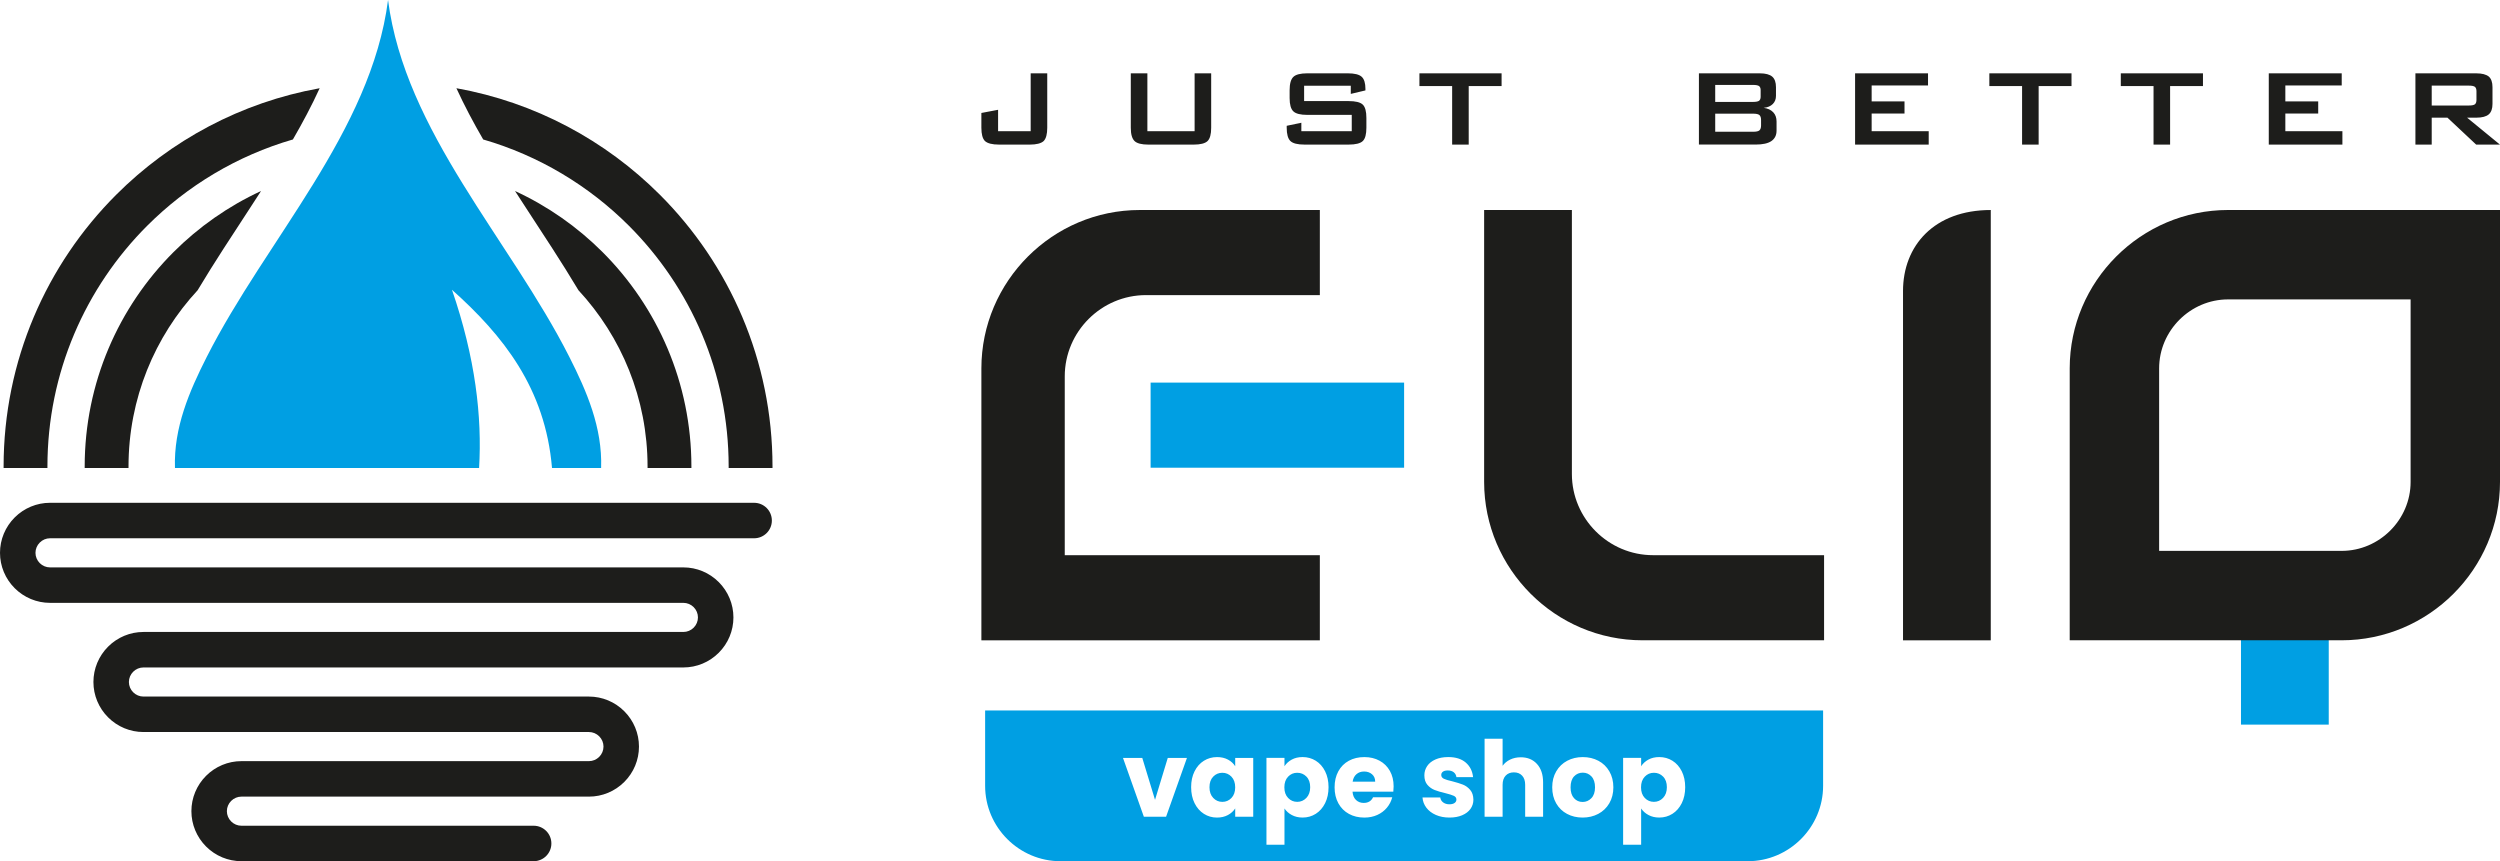 <?xml version="1.0" encoding="UTF-8"?>
<svg id="Warstwa_1" data-name="Warstwa 1" xmlns="http://www.w3.org/2000/svg" viewBox="0 0 1750.38 602.98">
  <defs>
    <style>
      .cls-1, .cls-2, .cls-3, .cls-4 {
        stroke-width: 0px;
      }

      .cls-1, .cls-3 {
        fill-rule: evenodd;
      }

      .cls-1, .cls-4 {
        fill: #1d1d1b;
      }

      .cls-2, .cls-3 {
        fill: #009fe3;
      }
    </style>
  </defs>
  <path class="cls-4" d="M138.36,203.23c-30.02,32.41-48.38,75.79-48.38,123.46v.99s-30.69,0-30.69,0v-.99c0-58.65,23.77-111.75,62.21-150.19,17.63-17.63,38.35-32.18,61.28-42.76-2.51,3.88-5.01,7.73-7.49,11.54-12.48,19.16-25.17,38.29-36.93,57.95M360.61,133.74c22.92,10.58,43.64,25.13,61.27,42.76,38.44,38.44,62.21,91.54,62.21,150.19v.99h-30.7v-.99c0-47.67-18.35-91.05-48.37-123.46-11.76-19.66-24.44-38.79-36.93-57.95-2.48-3.81-4.99-7.66-7.49-11.54Z"/>
  <path class="cls-4" d="M205.09,97.64c-39.08,11.34-74.02,32.41-102.03,60.42-43.15,43.16-69.85,102.78-69.85,168.63v.99s-30.69,0-30.69,0v-.99c0-74.33,30.12-141.62,78.83-190.33,38.01-38.01,87.33-64.7,142.47-74.6-5.59,12.23-11.98,24.2-18.74,35.88M319.55,61.76c55.15,9.89,104.47,36.59,142.48,74.6,48.71,48.71,78.84,116,78.84,190.33v.99h-30.7v-.99c0-65.86-26.69-125.48-69.84-168.63-28-28-62.94-49.07-102.02-60.41-6.79-11.71-13.17-23.67-18.76-35.88Z"/>
  <path class="cls-3" d="M271.69,327.67H122.5c-.95-28.22,10.07-53.72,22.24-77.74C186.5,167.51,259.81,92.22,271.69,0c11.89,92.22,85.19,167.51,126.95,249.93,12.17,24.02,23.2,49.52,22.24,77.74h-34.39c-4.69-55.92-34.38-92.92-70.04-124.78,16.46,47.88,21.12,88.96,18.99,124.78h-63.75Z"/>
  <path class="cls-1" d="M364.85,352.04h163.15c6.86,0,12.42,5.56,12.42,12.42s-5.56,12.41-12.42,12.41H35.03c-2.71,0-5.28,1.09-7.19,3.01-1.91,1.91-3,4.48-3,7.19s1.09,5.28,3,7.19c1.91,1.91,4.48,3,7.19,3h443.45c9.31,0,18.17,3.7,24.75,10.28,6.58,6.58,10.28,15.44,10.28,24.75s-3.7,18.17-10.28,24.75c-6.58,6.58-15.44,10.28-24.75,10.28H100.44c-2.71,0-5.28,1.09-7.19,3-1.91,1.91-3,4.48-3,7.19s1.09,5.28,3,7.19c1.91,1.91,4.48,3,7.19,3h311.91c9.31,0,18.17,3.7,24.75,10.28,6.58,6.58,10.28,15.44,10.28,24.75s-3.7,18.17-10.28,24.75c-6.58,6.58-15.43,10.28-24.75,10.28h-243.31c-2.71,0-5.28,1.09-7.19,3s-3,4.48-3,7.19,1.09,5.28,3,7.19c1.91,1.91,4.48,3,7.19,3h204.6c6.86,0,12.41,5.56,12.41,12.41s-5.56,12.42-12.41,12.42h-204.6c-9.31,0-18.17-3.7-24.75-10.28-6.58-6.58-10.28-15.44-10.28-24.75s3.7-18.17,10.28-24.75c6.58-6.58,15.44-10.28,24.75-10.28h243.31c2.71,0,5.28-1.09,7.19-3,1.91-1.91,3-4.48,3-7.19s-1.09-5.28-3-7.19c-1.91-1.91-4.48-3-7.19-3H100.44c-9.31,0-18.17-3.7-24.75-10.28-6.58-6.58-10.28-15.44-10.28-24.75s3.7-18.17,10.28-24.75c6.58-6.58,15.44-10.28,24.75-10.28h378.04c2.71,0,5.28-1.09,7.19-3,1.91-1.91,3-4.48,3-7.19s-1.09-5.28-3-7.19c-1.91-1.91-4.48-3-7.19-3H35.03c-9.31,0-18.17-3.7-24.75-10.28-6.58-6.58-10.28-15.44-10.28-24.75s3.7-18.17,10.28-24.75c6.58-6.58,15.44-10.28,24.75-10.28h329.82Z"/>
  <rect class="cls-2" x="1569.03" y="419.1" width="61.44" height="88.24"/>
  <path class="cls-4" d="M1691.16,101.24v-49.89h42.64c3.92,0,6.83.74,8.72,2.24,1.73,1.53,2.6,4.01,2.6,7.43v11.72c0,3.35-.87,5.8-2.6,7.33-1.82,1.55-4.74,2.32-8.72,2.32h-6.46l23.01,18.86h-16.65l-20.11-18.86h-11.02v18.86h-11.41ZM1728.68,59.95h-26.11v13.92h26.11c2.03,0,3.42-.29,4.16-.87.71-.61,1.06-1.64,1.06-3.09v-5.99c0-1.48-.35-2.51-1.06-3.1-.74-.58-2.13-.87-4.16-.87ZM1588.49,101.24v-49.89h51.07v8.51h-39.47v11.12h23.01v8.51h-23.01v12.38h39.95v9.38h-51.55ZM1519.4,60.24v41h-11.6v-41h-22.92v-8.89h57.53v8.89h-23.01ZM1427.36,60.24v41h-11.6v-41h-22.92v-8.89h57.53v8.89h-23.01ZM1298.84,101.24v-49.89h51.07v8.51h-39.47v11.12h23.01v8.51h-23.01v12.38h39.95v9.38h-51.55ZM1189.5,101.24v-49.89h42.74c3.9,0,6.79.77,8.62,2.33,1.73,1.53,2.59,3.98,2.59,7.35v6.07c0,2.34-.74,4.24-2.22,5.72-1.53,1.53-3.66,2.42-6.38,2.69,2.87.39,5.09,1.43,6.69,3.11,1.55,1.65,2.32,3.79,2.32,6.46v6.38c0,3.24-1.23,5.69-3.69,7.36-2.37,1.6-6.05,2.4-11.02,2.4h-39.65ZM1227.42,79.58h-26.51v12.67h26.51c2.21,0,3.69-.32,4.43-.97.77-.68,1.16-1.84,1.16-3.46v-3.77c0-1.66-.39-2.82-1.16-3.5-.76-.64-2.24-.97-4.43-.97ZM1227.4,59.47h-26.49v11.89h26.49c1.95,0,3.34-.26,4.16-.76.77-.6,1.16-1.53,1.16-2.82v-4.74c0-1.29-.39-2.22-1.16-2.82-.82-.5-2.21-.76-4.16-.76ZM1028.32,60.24v41h-11.6v-41h-22.91v-8.89h57.53v8.89h-23.01ZM945.76,60.05h-32.68v10.73h31.13c4.85,0,8.22.79,9.97,2.5,1.7,1.66,2.5,4.8,2.5,9.28v6.86c0,4.51-.79,7.66-2.5,9.32-1.76,1.71-5.13,2.5-9.97,2.5h-30.85c-4.88,0-8.17-.84-9.88-2.5-1.72-1.66-2.59-4.75-2.59-9.32v-1.34l10.25-2.13v5.9h35.29v-11.41h-31.13c-4.81,0-8.07-.84-9.78-2.5-1.72-1.66-2.59-4.75-2.59-9.28v-5.53c0-4.53.89-7.6,2.59-9.26,1.71-1.67,4.95-2.53,9.78-2.53h28.33c4.71,0,7.97.79,9.77,2.43,1.75,1.6,2.61,4.45,2.61,8.49v1.05l-10.25,2.44v-5.71ZM803.34,51.35v40.51h33.07v-40.51h11.6v38.1c0,4.51-.82,7.63-2.53,9.3-1.73,1.68-5.05,2.5-9.85,2.5h-31.52c-4.83,0-8.07-.86-9.75-2.5-1.73-1.68-2.63-4.75-2.63-9.3v-38.1h11.6ZM699.49,101.24c-4.79,0-8.07-.84-9.88-2.5-1.66-1.68-2.5-4.77-2.5-9.3v-10.35l11.7-2.22v14.99h22.82v-40.51h11.6v38.1c0,4.5-.84,7.59-2.5,9.3-1.8,1.66-5.09,2.5-9.88,2.5h-21.37Z"/>
  <path class="cls-1" d="M1511.72,385.7h127.78c26.43,0,48.29-21.85,48.29-48.29v-127.78h-127.78c-26.44,0-48.29,21.85-48.29,48.29v127.78ZM1560,147.03h190.38v190.38c0,60.99-49.9,110.89-110.89,110.89h-190.38v-190.38c0-60.99,49.9-110.89,110.89-110.89Z"/>
  <path class="cls-1" d="M1100.56,147.03h-61.44v190.38c0,60.99,49.9,110.89,110.89,110.89h127.12v-59.59h-119.72c-31.27,0-56.85-25.58-56.85-56.85v-184.84Z"/>
  <path class="cls-1" d="M798.01,147.03h126.08v59.59h-121.72c-31.28,0-56.88,25.59-56.88,56.88v125.22h178.6v59.59h-236.97v-190.38c0-60.99,49.9-110.89,110.89-110.89"/>
  <path class="cls-1" d="M1393.84,448.31h-61.44v-244.51c0-31.79,21.8-56.76,61.44-56.76v301.28Z"/>
  <rect class="cls-2" x="805.6" y="267.88" width="177.49" height="59.59"/>
  <path class="cls-3" d="M1167.06,551.17c0-3.15-.87-5.62-2.62-7.42-1.75-1.8-3.9-2.69-6.46-2.69s-4.64.91-6.39,2.73c-1.75,1.82-2.62,4.3-2.62,7.45s.87,5.63,2.62,7.45c1.75,1.82,3.88,2.73,6.39,2.73s4.65-.92,6.42-2.77c1.77-1.85,2.66-4.34,2.66-7.49M1149.05,536.48c1.23-1.92,2.93-3.47,5.09-4.65,2.17-1.18,4.7-1.77,7.6-1.77,3.39,0,6.47.86,9.22,2.58,2.76,1.72,4.93,4.18,6.53,7.38,1.6,3.2,2.4,6.91,2.4,11.14s-.8,7.96-2.4,11.18c-1.6,3.22-3.78,5.7-6.53,7.45-2.75,1.75-5.83,2.62-9.22,2.62-2.85,0-5.37-.59-7.56-1.77-2.19-1.18-3.9-2.71-5.13-4.58v25.39h-12.62v-60.81h12.62v5.83ZM1108.05,561.5c2.41,0,4.46-.89,6.16-2.66,1.7-1.77,2.55-4.3,2.55-7.6s-.83-5.83-2.47-7.6c-1.65-1.77-3.68-2.66-6.09-2.66s-4.5.87-6.13,2.62c-1.62,1.75-2.43,4.29-2.43,7.64s.8,5.83,2.4,7.6c1.6,1.77,3.6,2.66,6.02,2.66ZM1108.05,572.42c-4.03,0-7.66-.86-10.89-2.58-3.22-1.72-5.76-4.18-7.6-7.38-1.84-3.2-2.77-6.94-2.77-11.22s.93-7.96,2.81-11.18c1.87-3.22,4.43-5.69,7.68-7.41,3.25-1.72,6.89-2.58,10.92-2.58s7.67.86,10.92,2.58c3.25,1.72,5.8,4.19,7.67,7.41,1.87,3.22,2.81,6.95,2.81,11.18s-.95,7.96-2.84,11.18c-1.89,3.22-4.48,5.69-7.75,7.42-3.27,1.72-6.92,2.58-10.96,2.58ZM1064.76,530.21c4.72,0,8.51,1.56,11.36,4.69,2.85,3.12,4.28,7.42,4.28,12.88v24.06h-12.55v-22.36c0-2.75-.71-4.89-2.14-6.42-1.43-1.53-3.35-2.29-5.76-2.29s-4.33.76-5.76,2.29c-1.43,1.52-2.14,3.66-2.14,6.42v22.36h-12.62v-54.61h12.62v18.96c1.28-1.82,3.02-3.27,5.24-4.35,2.21-1.08,4.7-1.62,7.45-1.62ZM1014.91,572.42c-3.59,0-6.79-.61-9.59-1.84-2.81-1.23-5.02-2.92-6.64-5.05-1.62-2.14-2.53-4.54-2.73-7.2h12.47c.15,1.43.81,2.58,1.99,3.47,1.18.88,2.63,1.33,4.35,1.33,1.57,0,2.79-.31,3.65-.92.86-.62,1.29-1.41,1.29-2.4,0-1.18-.62-2.05-1.85-2.62-1.23-.56-3.22-1.19-5.98-1.88-2.95-.69-5.41-1.41-7.38-2.18-1.97-.76-3.67-1.97-5.09-3.62-1.43-1.65-2.14-3.87-2.14-6.68,0-2.36.65-4.51,1.95-6.46,1.3-1.94,3.22-3.48,5.76-4.61,2.53-1.13,5.55-1.7,9.04-1.7,5.17,0,9.24,1.28,12.22,3.84,2.97,2.56,4.69,5.95,5.13,10.19h-11.66c-.2-1.43-.82-2.56-1.88-3.4-1.06-.84-2.45-1.25-4.17-1.25-1.48,0-2.61.28-3.39.85-.79.56-1.18,1.34-1.18,2.32,0,1.18.63,2.07,1.88,2.66,1.25.59,3.21,1.18,5.87,1.77,3.05.79,5.53,1.56,7.45,2.32,1.92.76,3.6,1.99,5.06,3.69,1.45,1.7,2.2,3.97,2.25,6.83,0,2.41-.68,4.56-2.03,6.46-1.35,1.89-3.29,3.38-5.83,4.46-2.53,1.08-5.47,1.62-8.82,1.62ZM962.84,547.26c0-2.16-.74-3.89-2.21-5.16-1.48-1.28-3.32-1.92-5.53-1.92s-3.9.62-5.35,1.85c-1.45,1.23-2.35,2.98-2.69,5.24h15.79ZM975.75,550.58c0,1.18-.08,2.41-.22,3.69h-28.56c.2,2.56,1.02,4.51,2.47,5.87,1.45,1.35,3.23,2.03,5.35,2.03,3.15,0,5.34-1.33,6.57-3.98h13.43c-.69,2.71-1.93,5.14-3.73,7.31-1.79,2.16-4.05,3.86-6.75,5.09-2.71,1.23-5.73,1.84-9.08,1.84-4.03,0-7.63-.86-10.77-2.58-3.15-1.72-5.61-4.18-7.38-7.38-1.77-3.2-2.66-6.94-2.66-11.22s.87-8.02,2.62-11.22c1.75-3.2,4.19-5.66,7.34-7.38,3.15-1.72,6.76-2.58,10.85-2.58s7.53.84,10.63,2.51,5.52,4.06,7.27,7.16c1.75,3.1,2.62,6.71,2.62,10.85ZM917.33,551.17c0-3.15-.87-5.62-2.62-7.42-1.75-1.8-3.9-2.69-6.46-2.69s-4.64.91-6.38,2.73c-1.75,1.82-2.62,4.3-2.62,7.45s.87,5.63,2.62,7.45c1.75,1.82,3.87,2.73,6.38,2.73s4.65-.92,6.42-2.77c1.77-1.85,2.66-4.34,2.66-7.49ZM899.33,536.48c1.23-1.92,2.93-3.47,5.09-4.65,2.17-1.18,4.7-1.77,7.6-1.77,3.39,0,6.47.86,9.23,2.58,2.75,1.72,4.93,4.18,6.53,7.38,1.6,3.2,2.4,6.91,2.4,11.14s-.8,7.96-2.4,11.18c-1.6,3.22-3.78,5.7-6.53,7.45-2.76,1.75-5.83,2.62-9.23,2.62-2.85,0-5.37-.59-7.56-1.77s-3.9-2.71-5.13-4.58v25.39h-12.62v-60.81h12.62v5.83ZM864.82,551.24c0-3.15-.87-5.63-2.62-7.45-1.75-1.82-3.87-2.73-6.38-2.73s-4.64.9-6.38,2.69c-1.75,1.8-2.62,4.27-2.62,7.42s.87,5.65,2.62,7.49c1.75,1.84,3.87,2.77,6.38,2.77s4.64-.91,6.38-2.73c1.75-1.82,2.62-4.31,2.62-7.45ZM833.97,551.17c0-4.23.8-7.95,2.4-11.14,1.6-3.2,3.78-5.66,6.53-7.38,2.76-1.72,5.83-2.58,9.23-2.58,2.9,0,5.45.59,7.64,1.77,2.19,1.18,3.87,2.73,5.06,4.65v-5.83h12.62v41.18h-12.62v-5.83c-1.23,1.92-2.94,3.47-5.13,4.65-2.19,1.18-4.74,1.77-7.64,1.77-3.35,0-6.4-.87-9.15-2.62-2.75-1.75-4.93-4.23-6.53-7.45-1.6-3.22-2.4-6.95-2.4-11.18ZM808.69,560.02l8.93-29.37h13.43l-14.61,41.18h-15.57l-14.61-41.18h13.51l8.93,29.37ZM742.52,602.98h481.14c29.04,0,52.79-23.75,52.79-52.78v-52.79h-586.71v52.79c0,29.03,23.75,52.78,52.79,52.78Z"/>
</svg>